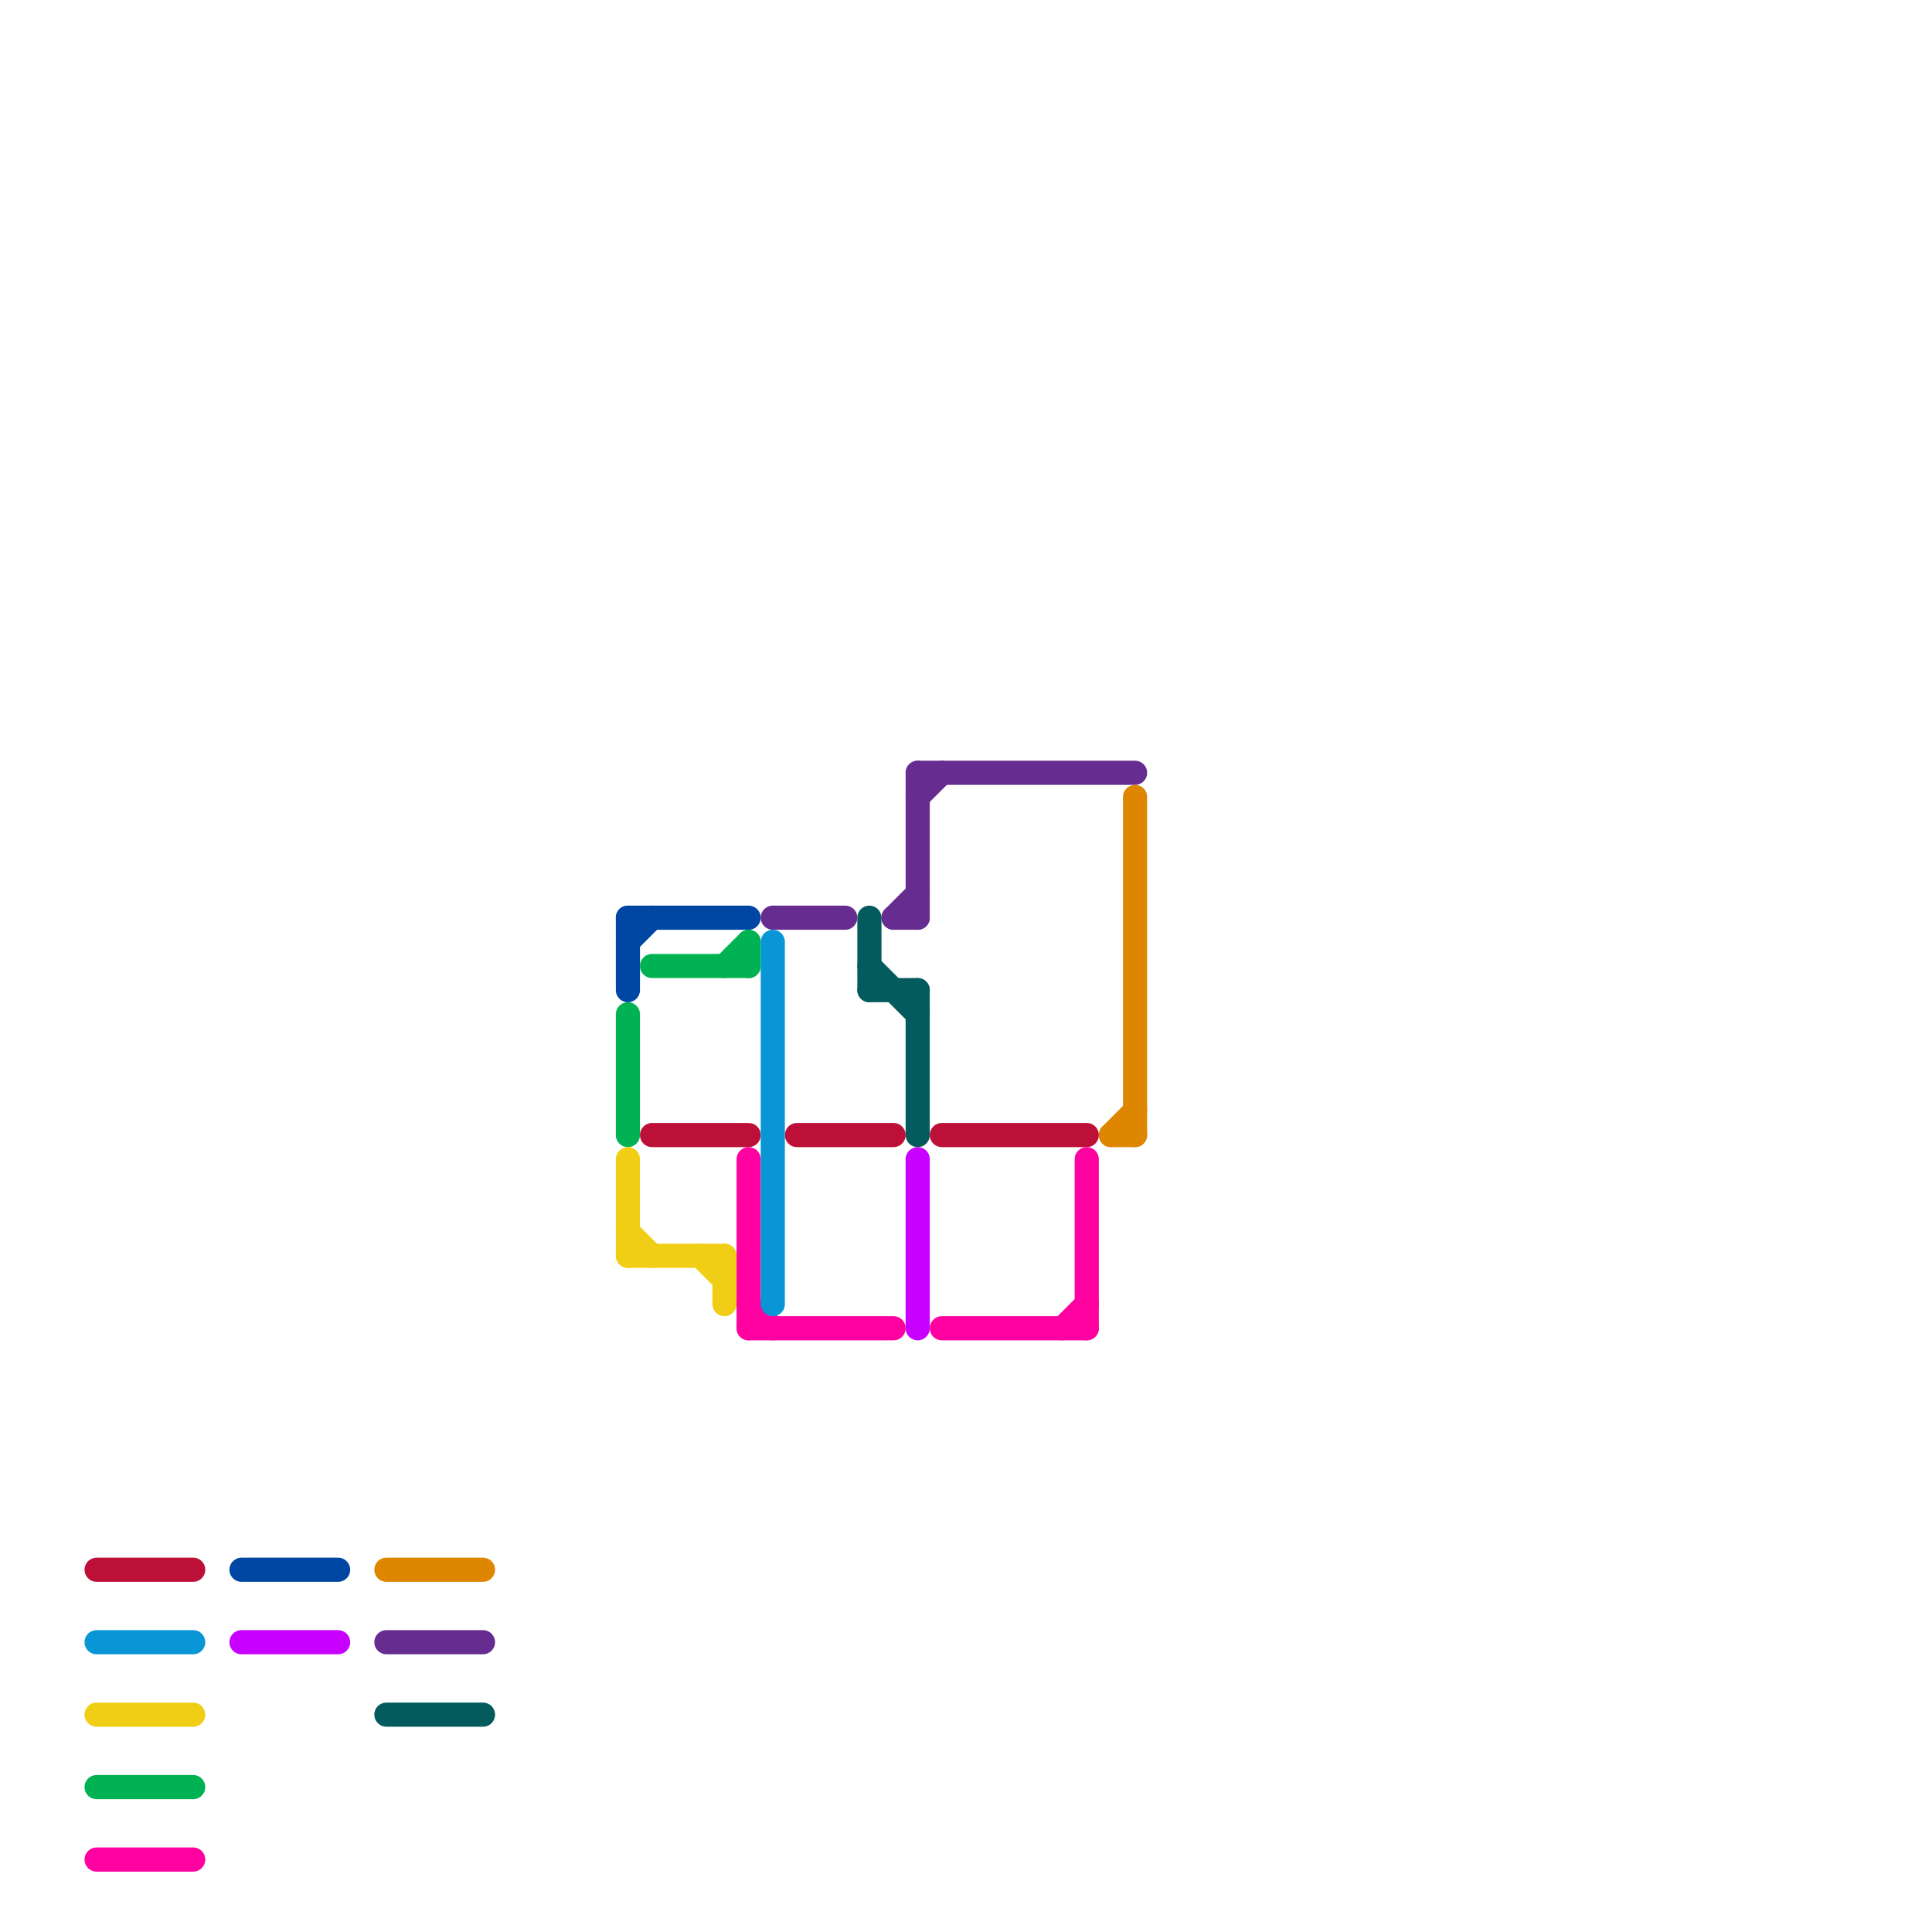 
<svg version="1.1" xmlns="http://www.w3.org/2000/svg" viewBox="0 0 80 80">
<style>text { font: 1px Helvetica; font-weight: 600; white-space: pre; dominant-baseline: central; } line { stroke-width: 1; fill: none; stroke-linecap: round; stroke-linejoin: round; } .c0 { stroke: #0047a3 } .c1 { stroke: #c800ff } .c2 { stroke: #df8600 } .c3 { stroke: #662c90 } .c4 { stroke: #045b5e } .c5 { stroke: #00b251 } .c6 { stroke: #f0ce15 } .c7 { stroke: #bd1038 } .c8 { stroke: #ff00a1 } .c9 { stroke: #0896d7 }</style><defs><g id="wm-xf"><circle r="1.2" fill="#000"/><circle r="0.9" fill="#fff"/><circle r="0.6" fill="#000"/><circle r="0.3" fill="#fff"/></g><g id="wm"><circle r="0.6" fill="#000"/><circle r="0.3" fill="#fff"/></g></defs><line class="c0" x1="10" y1="65" x2="14" y2="65"/><line class="c0" x1="26" y1="38" x2="31" y2="38"/><line class="c0" x1="26" y1="39" x2="27" y2="38"/><line class="c0" x1="26" y1="38" x2="26" y2="41"/><line class="c1" x1="10" y1="68" x2="14" y2="68"/><line class="c1" x1="38" y1="48" x2="38" y2="55"/><line class="c2" x1="16" y1="65" x2="20" y2="65"/><line class="c2" x1="46" y1="47" x2="47" y2="46"/><line class="c2" x1="47" y1="33" x2="47" y2="47"/><line class="c2" x1="46" y1="47" x2="47" y2="47"/><line class="c3" x1="32" y1="38" x2="35" y2="38"/><line class="c3" x1="37" y1="38" x2="38" y2="37"/><line class="c3" x1="38" y1="32" x2="47" y2="32"/><line class="c3" x1="37" y1="38" x2="38" y2="38"/><line class="c3" x1="38" y1="33" x2="39" y2="32"/><line class="c3" x1="16" y1="68" x2="20" y2="68"/><line class="c3" x1="38" y1="32" x2="38" y2="38"/><line class="c4" x1="36" y1="38" x2="36" y2="41"/><line class="c4" x1="36" y1="40" x2="38" y2="42"/><line class="c4" x1="16" y1="71" x2="20" y2="71"/><line class="c4" x1="38" y1="41" x2="38" y2="47"/><line class="c4" x1="36" y1="41" x2="38" y2="41"/><line class="c5" x1="26" y1="42" x2="26" y2="47"/><line class="c5" x1="31" y1="39" x2="31" y2="40"/><line class="c5" x1="4" y1="74" x2="8" y2="74"/><line class="c5" x1="30" y1="40" x2="31" y2="39"/><line class="c5" x1="27" y1="40" x2="31" y2="40"/><line class="c6" x1="26" y1="52" x2="30" y2="52"/><line class="c6" x1="4" y1="71" x2="8" y2="71"/><line class="c6" x1="30" y1="52" x2="30" y2="54"/><line class="c6" x1="26" y1="51" x2="27" y2="52"/><line class="c6" x1="29" y1="52" x2="30" y2="53"/><line class="c6" x1="26" y1="48" x2="26" y2="52"/><line class="c7" x1="39" y1="47" x2="45" y2="47"/><line class="c7" x1="4" y1="65" x2="8" y2="65"/><line class="c7" x1="33" y1="47" x2="37" y2="47"/><line class="c7" x1="27" y1="47" x2="31" y2="47"/><line class="c8" x1="31" y1="48" x2="31" y2="55"/><line class="c8" x1="31" y1="55" x2="37" y2="55"/><line class="c8" x1="39" y1="55" x2="45" y2="55"/><line class="c8" x1="4" y1="77" x2="8" y2="77"/><line class="c8" x1="44" y1="55" x2="45" y2="54"/><line class="c8" x1="45" y1="48" x2="45" y2="55"/><line class="c8" x1="31" y1="54" x2="32" y2="55"/><line class="c9" x1="32" y1="39" x2="32" y2="54"/><line class="c9" x1="4" y1="68" x2="8" y2="68"/>
</svg>
